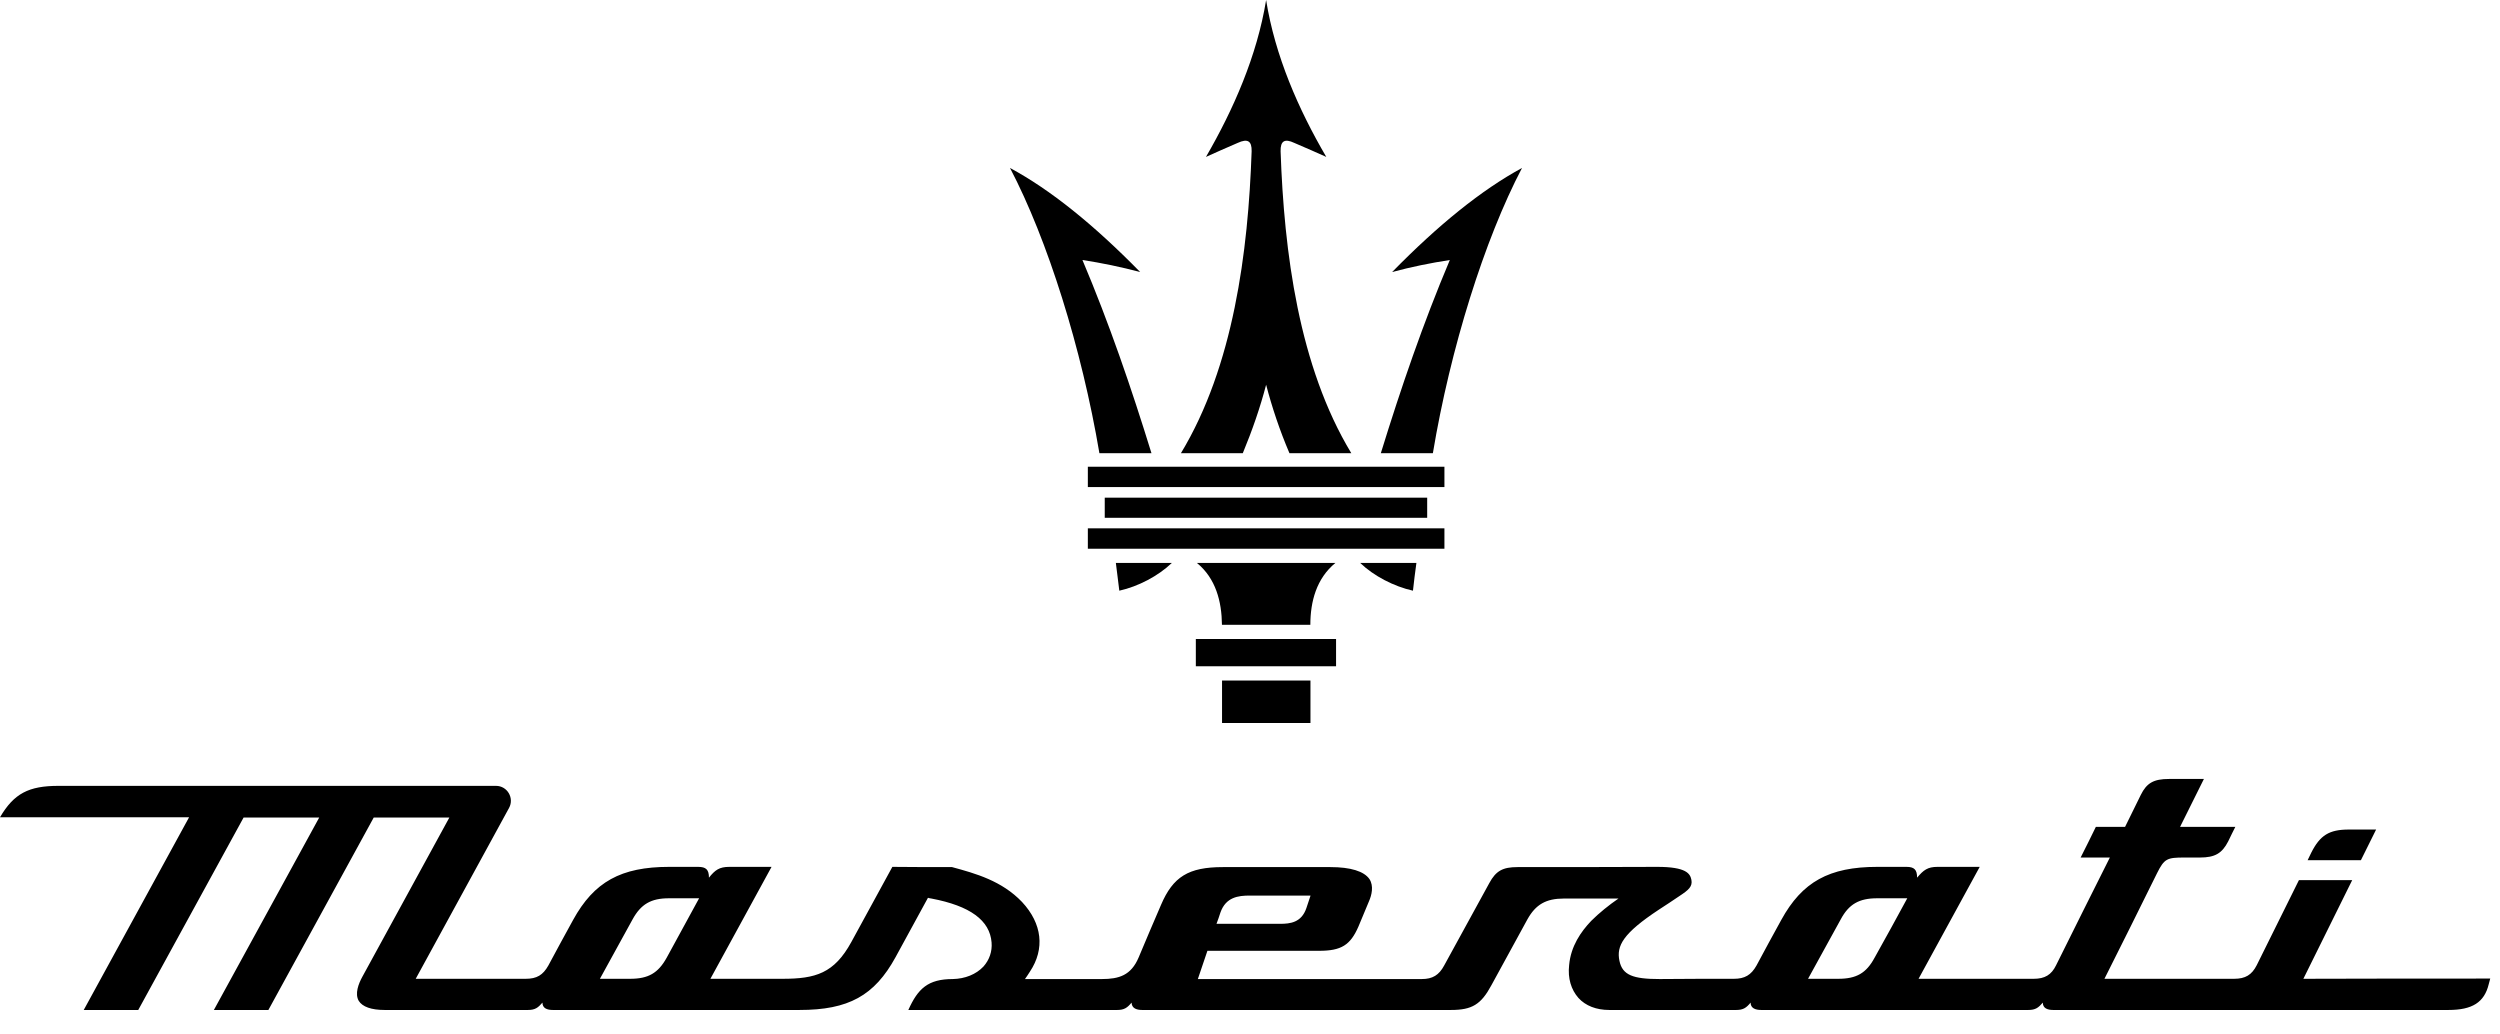 <svg xmlns="http://www.w3.org/2000/svg" width="87" height="36" viewBox="0 0 87 36" fill="none"><g clip-path="url(#clip0_1226_38699)"><path fill-rule="evenodd" clip-rule="evenodd" d="M82.159 29.936C81.544 29.936 80.92 29.936 80.305 29.936C80.347 29.842 80.39 29.757 80.433 29.671C80.74 29.065 81.057 28.868 81.74 28.868C82.056 28.868 82.373 28.868 82.689 28.868C82.518 29.218 82.338 29.577 82.159 29.936Z" fill="black"></path><path fill-rule="evenodd" clip-rule="evenodd" d="M80.157 34.062C80.721 32.917 81.293 31.773 81.857 30.628C81.242 30.628 80.618 30.628 80.003 30.628C79.516 31.619 79.02 32.602 78.533 33.592C78.362 33.926 78.14 34.062 77.747 34.062C76.243 34.062 74.739 34.062 73.235 34.062C73.85 32.841 74.457 31.619 75.064 30.389C75.32 29.876 75.414 29.842 76.021 29.842C76.2 29.842 76.379 29.842 76.559 29.842C77.08 29.842 77.328 29.697 77.542 29.278C77.627 29.107 77.704 28.937 77.79 28.774C77.149 28.774 76.508 28.774 75.867 28.774C76.14 28.219 76.422 27.664 76.696 27.108C76.294 27.108 75.884 27.108 75.482 27.108C74.952 27.108 74.705 27.245 74.499 27.664C74.32 28.031 74.132 28.407 73.953 28.774C73.611 28.774 73.278 28.774 72.936 28.774C72.765 29.133 72.585 29.483 72.406 29.842C72.748 29.842 73.081 29.842 73.423 29.842C73.209 30.261 71.756 33.174 71.551 33.592C71.389 33.926 71.158 34.062 70.774 34.062C69.432 34.062 68.099 34.062 66.766 34.062C67.475 32.764 68.184 31.465 68.894 30.167C68.406 30.167 67.911 30.167 67.424 30.167C67.082 30.167 66.937 30.278 66.715 30.543C66.715 30.261 66.612 30.167 66.347 30.167C66.005 30.167 65.663 30.167 65.33 30.167C63.655 30.167 62.715 30.688 61.989 32.012C61.698 32.542 61.408 33.071 61.126 33.601C60.938 33.934 60.716 34.062 60.34 34.062C59.485 34.062 58.622 34.062 57.759 34.071C56.827 34.071 56.46 33.934 56.357 33.439C56.246 32.917 56.477 32.482 57.733 31.653C57.972 31.499 58.203 31.346 58.443 31.183C58.767 30.97 58.904 30.85 58.861 30.619C58.819 30.406 58.69 30.167 57.673 30.167C56.05 30.175 54.435 30.175 52.811 30.175C52.298 30.175 52.059 30.303 51.828 30.731C51.307 31.687 50.777 32.644 50.256 33.601C50.077 33.934 49.854 34.071 49.478 34.071C46.88 34.071 44.283 34.071 41.685 34.071C41.796 33.746 41.907 33.413 42.018 33.088C43.317 33.088 44.607 33.088 45.906 33.088C46.675 33.088 46.992 32.892 47.274 32.243C47.393 31.952 47.521 31.653 47.641 31.363C47.735 31.149 47.812 30.833 47.658 30.594C47.47 30.32 47 30.175 46.299 30.175C45.052 30.175 43.804 30.175 42.556 30.175C41.36 30.175 40.822 30.509 40.403 31.491C40.138 32.097 39.882 32.712 39.625 33.319C39.361 33.943 38.942 34.071 38.344 34.071C37.455 34.071 36.566 34.071 35.669 34.071C35.729 33.985 35.788 33.9 35.84 33.815C36.37 33.02 36.267 32.14 35.566 31.388C34.865 30.654 33.951 30.397 33.131 30.175C32.439 30.175 31.746 30.175 31.054 30.167C30.576 31.038 30.106 31.91 29.627 32.781C29.029 33.874 28.38 34.062 27.234 34.062C26.397 34.062 25.559 34.062 24.722 34.062C25.431 32.764 26.141 31.465 26.85 30.167C26.363 30.167 25.867 30.167 25.38 30.167C25.03 30.167 24.884 30.278 24.671 30.543C24.671 30.261 24.568 30.167 24.295 30.167C23.962 30.167 23.62 30.167 23.286 30.167C21.611 30.167 20.672 30.688 19.945 32.012C19.655 32.542 19.364 33.071 19.082 33.601C18.894 33.934 18.68 34.062 18.296 34.062C17.023 34.062 15.741 34.062 14.467 34.062C15.553 32.08 16.63 30.098 17.715 28.116C17.903 27.775 17.655 27.348 17.262 27.348C12.186 27.348 7.11 27.348 2.034 27.348C1 27.348 0.487 27.612 0 28.441C2.196 28.441 4.384 28.441 6.58 28.441C5.358 30.679 4.136 32.917 2.914 35.147C3.546 35.147 4.179 35.147 4.811 35.147C6.033 32.917 7.255 30.679 8.477 28.45C9.357 28.45 10.238 28.45 11.109 28.45C9.887 30.679 8.665 32.917 7.443 35.147C8.075 35.147 8.708 35.147 9.34 35.147C10.562 32.917 11.784 30.679 13.006 28.45C13.886 28.45 14.767 28.45 15.638 28.45C14.63 30.295 13.621 32.14 12.613 33.985C12.476 34.233 12.34 34.583 12.485 34.831C12.613 35.036 12.921 35.147 13.382 35.147C15.04 35.147 16.706 35.147 18.373 35.147C18.621 35.147 18.723 35.07 18.877 34.891C18.877 35.087 19.039 35.147 19.236 35.147C22.099 35.147 24.961 35.147 27.824 35.147C29.525 35.147 30.43 34.652 31.165 33.31C31.541 32.627 31.917 31.935 32.293 31.243C32.31 31.252 32.396 31.269 32.413 31.269C33.763 31.525 34.447 32.029 34.507 32.798C34.532 33.114 34.43 33.404 34.225 33.635C33.968 33.908 33.584 34.062 33.157 34.071C32.293 34.071 31.943 34.404 31.61 35.147C34.028 35.147 36.455 35.147 38.882 35.147C39.121 35.147 39.232 35.07 39.378 34.891C39.386 35.087 39.548 35.147 39.745 35.147C43.326 35.147 46.906 35.147 50.495 35.147C51.222 35.147 51.538 34.959 51.897 34.293C52.315 33.533 52.734 32.764 53.153 31.995C53.443 31.474 53.802 31.269 54.426 31.269C55.059 31.269 55.691 31.269 56.323 31.269C55.998 31.491 55.648 31.773 55.375 32.046C55.016 32.422 54.665 32.926 54.606 33.584C54.554 34.045 54.674 34.438 54.93 34.729C55.178 35.002 55.554 35.147 55.998 35.147C57.477 35.147 58.947 35.147 60.425 35.147C60.664 35.147 60.775 35.07 60.921 34.891C60.921 35.087 61.092 35.147 61.288 35.147C64.382 35.147 67.484 35.147 70.586 35.147C70.834 35.147 70.936 35.07 71.09 34.891C71.09 35.087 71.252 35.147 71.449 35.147C76.029 35.147 80.618 35.147 85.207 35.147C86.036 35.147 86.455 34.882 86.608 34.25C86.626 34.182 86.643 34.122 86.66 34.054C84.489 34.054 82.319 34.054 80.157 34.062ZM42.471 31.756C42.659 31.218 43.095 31.166 43.488 31.166C44.197 31.166 44.898 31.166 45.607 31.166C45.556 31.311 45.513 31.457 45.462 31.602C45.291 32.106 44.898 32.149 44.548 32.149C43.813 32.149 43.069 32.149 42.334 32.149C42.386 32.02 42.428 31.884 42.471 31.756ZM23.201 33.328C22.902 33.866 22.56 34.062 21.928 34.062C21.577 34.062 21.227 34.062 20.877 34.062C21.253 33.37 21.637 32.687 22.013 31.995C22.304 31.465 22.654 31.26 23.278 31.26C23.628 31.26 23.979 31.26 24.329 31.26C23.953 31.952 23.577 32.644 23.201 33.328ZM65.236 33.328C64.946 33.866 64.604 34.062 63.971 34.062C63.621 34.062 63.271 34.062 62.92 34.062C63.296 33.37 63.681 32.687 64.057 31.995C64.339 31.465 64.698 31.26 65.322 31.26C65.672 31.26 66.022 31.26 66.373 31.26C65.997 31.952 65.621 32.644 65.236 33.328Z" fill="black"></path><path fill-rule="evenodd" clip-rule="evenodd" d="M41.615 23.186C41.615 22.87 41.615 22.554 41.615 22.238C42.436 22.238 43.247 22.238 44.059 22.238C44.871 22.238 45.683 22.238 46.495 22.238C46.495 22.554 46.495 22.87 46.495 23.186C45.683 23.186 44.871 23.186 44.059 23.186C43.247 23.186 42.436 23.186 41.615 23.186Z" fill="black"></path><path fill-rule="evenodd" clip-rule="evenodd" d="M44.066 25.16C44.578 25.16 45.091 25.16 45.604 25.16C45.604 24.665 45.604 24.178 45.604 23.683C45.091 23.683 44.578 23.683 44.066 23.683C43.553 23.683 43.04 23.683 42.527 23.683C42.527 24.178 42.527 24.665 42.527 25.16C43.04 25.16 43.553 25.16 44.066 25.16Z" fill="black"></path><path fill-rule="evenodd" clip-rule="evenodd" d="M42.524 21.743C42.515 20.932 42.31 20.128 41.652 19.59C42.456 19.59 43.259 19.59 44.062 19.59C44.865 19.59 45.669 19.59 46.472 19.59C45.814 20.128 45.6 20.932 45.6 21.743C45.088 21.743 44.575 21.743 44.062 21.743C43.549 21.743 43.037 21.743 42.524 21.743Z" fill="black"></path><path fill-rule="evenodd" clip-rule="evenodd" d="M38.445 18.019C38.445 17.788 38.445 17.549 38.445 17.318C40.317 17.318 42.188 17.318 44.06 17.318C45.931 17.318 47.803 17.318 49.666 17.318C49.666 17.549 49.666 17.788 49.666 18.019C47.803 18.019 45.931 18.019 44.06 18.019C42.188 18.019 40.317 18.019 38.445 18.019Z" fill="black"></path><path fill-rule="evenodd" clip-rule="evenodd" d="M38.952 20.556C39.61 20.41 40.31 20.043 40.78 19.59C40.131 19.59 39.481 19.59 38.832 19.59C38.875 19.906 38.909 20.231 38.952 20.556Z" fill="black"></path><path fill-rule="evenodd" clip-rule="evenodd" d="M49.171 20.556C48.513 20.41 47.804 20.043 47.334 19.59C47.992 19.59 48.641 19.59 49.291 19.59C49.248 19.906 49.205 20.231 49.171 20.556Z" fill="black"></path><path fill-rule="evenodd" clip-rule="evenodd" d="M38.259 15.771C37.644 12.132 36.456 8.339 35.148 5.845C36.558 6.605 38.062 7.818 39.678 9.467C39.002 9.287 38.336 9.151 37.669 9.048C38.601 11.252 39.37 13.499 40.071 15.771C39.464 15.771 38.866 15.771 38.259 15.771Z" fill="black"></path><path fill-rule="evenodd" clip-rule="evenodd" d="M49.864 15.771C50.471 12.132 51.659 8.339 52.966 5.845C51.565 6.605 50.061 7.818 48.446 9.467C49.112 9.287 49.788 9.151 50.454 9.048C49.523 11.252 48.754 13.499 48.053 15.771C48.651 15.771 49.258 15.771 49.864 15.771Z" fill="black"></path><path fill-rule="evenodd" clip-rule="evenodd" d="M37.857 16.951C37.857 16.712 37.857 16.472 37.857 16.242C39.925 16.242 41.993 16.242 44.061 16.242C46.129 16.242 48.197 16.242 50.266 16.242C50.266 16.472 50.266 16.712 50.266 16.951C48.197 16.951 46.129 16.951 44.061 16.951C41.993 16.951 39.925 16.951 37.857 16.951Z" fill="black"></path><path fill-rule="evenodd" clip-rule="evenodd" d="M41.967 5.461C42.924 3.812 43.745 1.941 44.061 0.002C44.369 1.941 45.189 3.812 46.155 5.461C45.813 5.307 45.445 5.145 45.044 4.974C44.702 4.812 44.557 4.906 44.565 5.264C44.685 8.767 45.197 12.748 47.026 15.772C46.308 15.772 45.591 15.772 44.873 15.772C44.531 14.969 44.266 14.175 44.061 13.389C43.856 14.175 43.582 14.969 43.249 15.772C42.531 15.772 41.813 15.772 41.096 15.772C42.924 12.748 43.437 8.767 43.557 5.264C43.565 4.906 43.42 4.812 43.07 4.974C42.668 5.145 42.309 5.307 41.967 5.461Z" fill="black"></path><path fill-rule="evenodd" clip-rule="evenodd" d="M37.857 19.095C37.857 18.856 37.857 18.625 37.857 18.386C39.925 18.386 41.993 18.386 44.061 18.386C46.129 18.386 48.197 18.386 50.266 18.386C50.266 18.625 50.266 18.856 50.266 19.095C48.197 19.095 46.129 19.095 44.061 19.095C41.993 19.095 39.925 19.095 37.857 19.095Z" fill="black"></path></g><defs><clipPath id="clip0_1226_38699"><rect width="86.66" height="35.149" fill="white"></rect></clipPath></defs></svg>